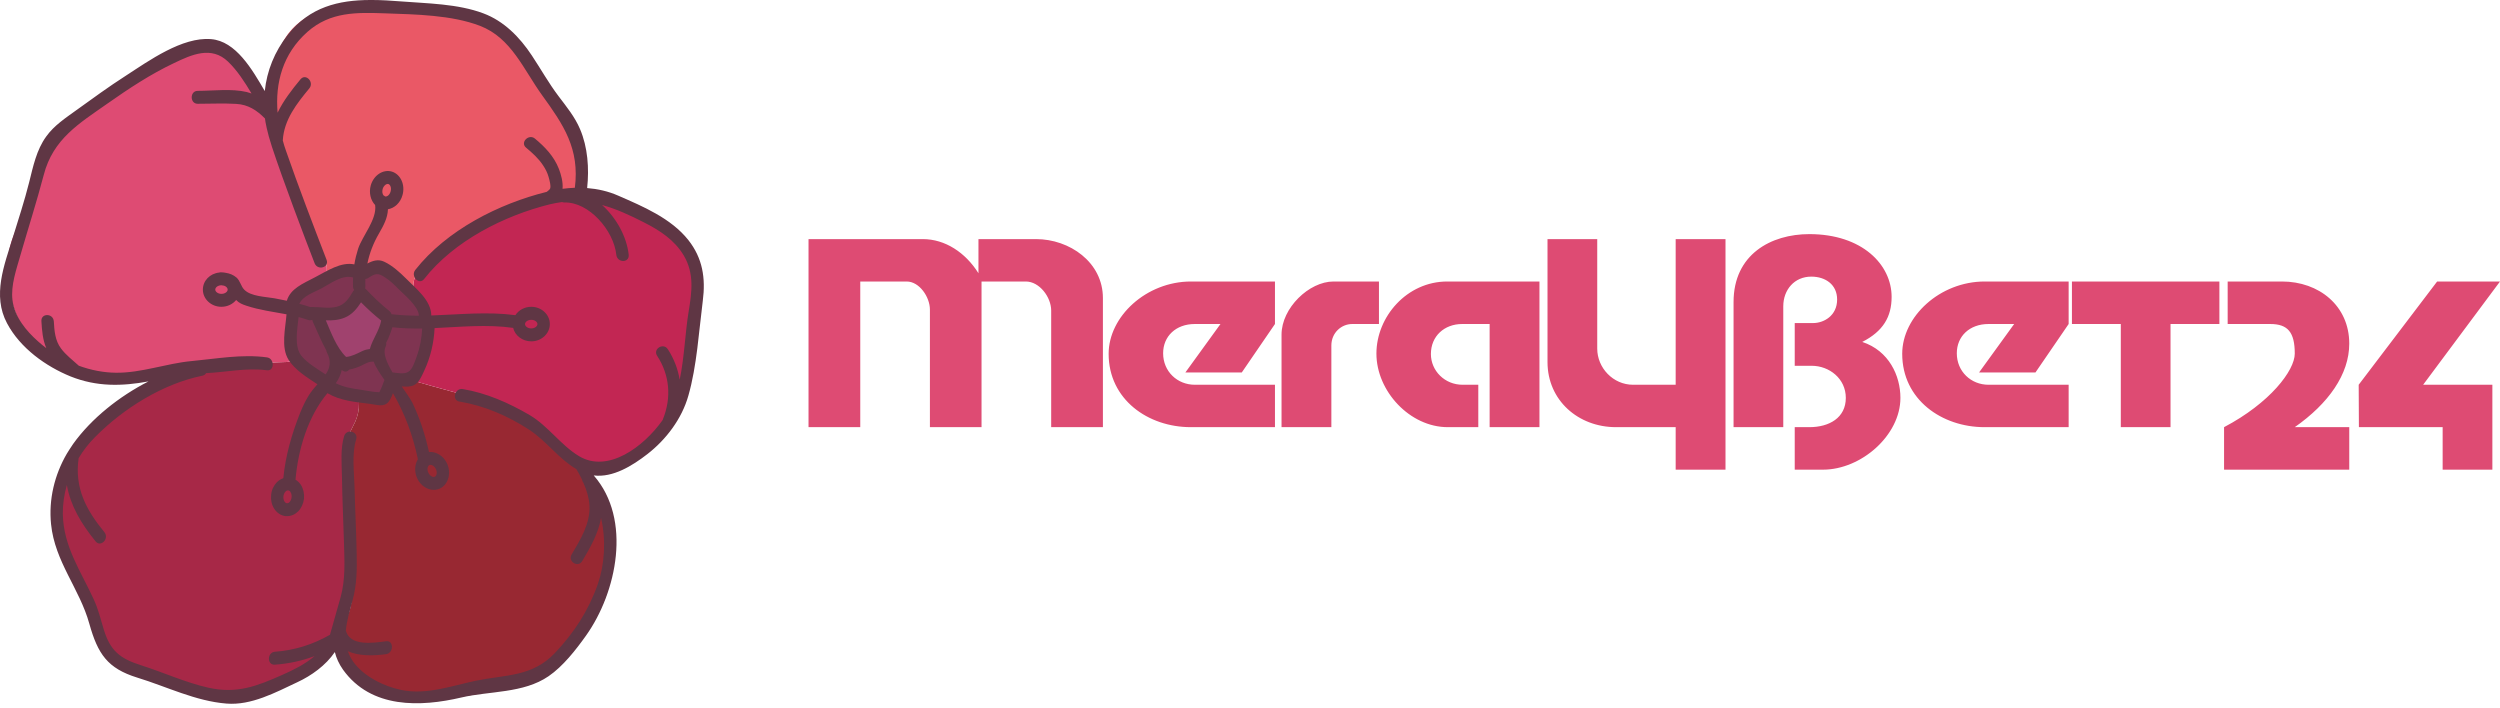 <svg width="300" height="85" viewBox="0 0 300 85" fill="none" xmlns="http://www.w3.org/2000/svg">
<path d="M290.777 46.171H299.084V56.36H293.118V51.259H283.068L283.043 46.171L292.456 33.78H300L290.777 46.171ZM281.911 56.36H266.887V51.259C272.383 48.371 275.372 44.466 275.372 42.431C275.372 39.874 274.545 38.881 272.433 38.881H267.32V33.78H273.833C278.272 33.78 281.911 36.681 281.911 41.235C281.911 44.924 279.405 48.435 275.372 51.259H281.911V56.36ZM260.463 38.881V51.259H254.497V38.881H248.632V33.78H266.327V38.881H260.463ZM238.621 46.171H248.238V51.259H238.138C233.024 51.259 228.266 47.952 228.266 42.456C228.266 37.978 232.795 33.78 238.163 33.78H248.238V38.881L244.256 44.695H237.489L241.699 38.881H238.621C236.344 38.881 234.817 40.357 234.817 42.392C234.817 44.58 236.522 46.171 238.621 46.171ZM223.47 41.031C226.676 42.087 228.05 45.089 228.05 47.748C228.05 52.226 223.356 56.36 218.751 56.36H215.367V51.259H217.122C219.514 51.259 221.498 50.127 221.498 47.748C221.498 45.433 219.514 43.894 217.402 43.894H215.367V38.767H217.58C218.852 38.767 220.455 37.889 220.455 35.943C220.455 34.149 219.056 33.195 217.351 33.195C215.329 33.195 213.993 34.773 213.993 36.757V51.259H208.027V36.248C208.027 30.524 212.517 28.094 217.122 28.094C223.47 28.094 226.994 31.77 226.994 35.625C226.994 38.029 225.964 39.759 223.47 41.031ZM201.081 56.36V51.259H193.919C189.391 51.259 185.701 48.041 185.701 43.448V28.692H191.668V41.833C191.668 44.148 193.576 46.171 195.967 46.171H201.081V28.692H207.06V56.36H201.081ZM178.756 51.259V38.881H175.461C173.324 38.881 171.708 40.332 171.708 42.481C171.708 44.491 173.362 46.171 175.512 46.171H177.395V51.259H173.731C169.177 51.259 165.17 46.934 165.17 42.431C165.17 38.004 168.833 33.78 173.667 33.78H184.735V51.259H178.756ZM162.269 38.881C160.959 38.881 159.763 39.937 159.763 41.464V51.259H153.784V40.154C153.784 36.961 157.092 33.78 160.018 33.78H165.475V38.881H162.269ZM143.379 46.171H152.996V51.259H142.895C137.781 51.259 133.036 47.952 133.036 42.456C133.036 37.978 137.552 33.78 142.921 33.78H152.996V38.881L149.014 44.695H142.246L146.457 38.881H143.379C141.102 38.881 139.575 40.357 139.575 42.392C139.575 44.58 141.28 46.171 143.379 46.171ZM126.142 51.259V37.266C126.142 35.65 124.73 33.78 123.101 33.78H117.784V51.259H111.589V37.151C111.589 35.65 110.329 33.78 108.803 33.78H103.231V51.259H97.023V28.692H110.736C113.408 28.692 115.85 30.295 117.415 32.788V28.692H124.323C128.342 28.692 132.349 31.465 132.349 35.765V51.259H126.142Z" fill="#DE4B73"/>
<path d="M39.711 77.23C35.946 81.44 33.465 83.628 27.817 83.45C24.599 83.348 19.777 81.911 16.775 80.511C14.943 79.634 13.239 78.412 12.234 76.619C9.6 71.95 8.252 66.709 6.509 61.646C6.013 60.221 7.005 59.127 7.578 58.072C9.321 54.84 10.135 51.062 13.976 49.103C15.617 48.276 17.246 46.686 19.027 45.656C19.599 45.643 20.223 45.783 20.731 45.592C25.158 44.002 29.738 43.544 34.368 43.442C35.386 43.417 35.195 42.603 35.335 41.98C37.447 44.129 39.291 46.712 42.688 46.661C43.375 48.2 43.095 49.816 42.383 51.1C41.606 52.513 41.492 53.937 41.721 55.324C42.548 60.4 42.764 65.513 42.357 70.589C42.217 72.268 41.683 76.135 39.711 77.23Z" fill="#A72847"/>
<path d="M35.335 41.979C35.195 42.602 35.386 43.417 34.368 43.442C29.738 43.544 25.158 44.002 20.731 45.592C20.222 45.783 19.599 45.643 19.027 45.656C18.174 44.587 11.954 45.299 10.961 45.108C6.98 44.333 7.985 44.129 4.512 41.33C0.988 38.494 0.085 32.006 1.599 28.355C3.074 24.793 4.257 21.129 5.555 17.504C6.382 15.189 8.672 14.12 10.732 12.912C14.32 10.825 17.029 7.671 20.909 6.157C23.199 5.254 25.323 5.533 27.206 7.06C29.229 8.701 31.162 10.469 32.167 13.052C32.218 13.357 32.269 13.662 32.333 13.955C32.269 14.413 32.371 14.807 32.765 15.074C32.918 16.105 32.384 17.25 33.249 18.165C33.287 18.712 33.172 19.336 33.758 19.692C34.584 23.495 36.213 26.917 38.49 29.996C39.1 30.835 39.253 31.688 39.215 32.642C38.541 33.52 38.108 34.525 36.721 34.639C35.551 34.741 34.826 35.962 35.055 37.107C35.398 38.748 35.004 40.376 35.335 41.979Z" fill="#DE4B73"/>
<path d="M40.105 75.69C42.077 74.596 42.217 72.268 42.357 70.589C42.764 65.513 42.547 60.4 41.721 55.324C41.492 53.937 41.606 52.513 42.382 51.1C43.094 49.816 43.374 48.2 42.687 46.661C43.68 46.661 44.672 46.648 45.677 46.648C47.063 47.093 47.928 45.821 49.086 45.503C52.699 46.699 56.413 47.335 59.988 48.989C62.062 49.943 64.059 50.604 65.725 52.309C66.997 53.606 68.511 54.65 69.923 55.807C75.737 66.76 74.668 74.38 63.995 80.855C61.057 82.636 55.663 84.035 51.986 83.628C51.414 83.577 50.791 83.425 50.282 83.59C46.071 85.027 43.909 81.262 41.186 78.718C40.334 77.929 40.067 76.861 40.105 75.69Z" fill="#982832"/>
<path d="M49.62 34.868C49.417 33.126 50.358 32.146 51.58 31.09C55.294 27.834 59.327 25.239 64.008 23.814C66.094 24.119 68.015 23.318 70 22.898C71.03 23.191 72.048 23.636 73.103 23.738C80.431 24.463 84.591 31.599 83.255 38.176C82.301 42.794 82.008 47.704 79.362 51.851C77.212 55.209 73.65 56.367 69.923 55.807C68.511 54.65 66.997 53.606 65.725 52.309C64.059 50.604 62.062 49.943 59.988 48.989C56.413 47.335 52.699 46.699 49.086 45.503C49.074 45.236 49.074 44.956 49.074 44.689C51.478 41.547 51.809 38.29 49.62 34.868Z" fill="#C22653"/>
<path d="M69.326 21.664C69.86 17.759 69.529 14.171 66.26 11.462C64.772 10.228 63.843 8.498 63.067 6.653C62.405 5.063 61.07 4.007 59.632 3.066C56.299 0.878 52.292 1.005 48.514 0.712C45.206 0.445 42.23 0.28 39.037 1.17C34.241 2.519 32.269 6.373 32.854 12.975C32.625 13.001 32.397 13.026 32.167 13.052C32.218 13.357 32.269 13.662 32.333 13.955C32.269 14.413 32.371 14.807 32.765 15.074C32.918 16.105 32.384 17.25 33.249 18.166C33.287 18.713 33.172 19.336 33.758 19.692C34.584 23.496 36.213 26.918 38.49 29.996C39.1 30.836 39.253 31.688 39.215 32.642C42.98 31.866 46.542 32.12 49.621 34.868C49.417 33.126 50.359 32.146 51.58 31.09C55.294 27.834 59.327 25.238 64.008 23.814C66.094 24.119 68.015 23.318 70 22.898C69.771 22.491 69.555 22.084 69.326 21.664Z" fill="#EA5866"/>
<path d="M42.001 42.475C39.94 42.335 39.431 40.682 39.202 38.901C39.126 38.316 42.688 35.326 43.374 35.326C44.367 35.313 46.16 37.998 46.135 39.448C46.122 40.898 43.922 42.59 42.001 42.475ZM49.621 34.868C46.542 32.12 42.98 31.866 39.215 32.642C38.541 33.52 38.108 34.525 36.721 34.639C35.551 34.741 34.826 35.962 35.055 37.107C35.398 38.748 34.673 40.745 35.017 42.348C37.116 44.498 39.291 46.979 42.675 46.928C43.68 46.928 44.494 47.246 45.486 47.246C46.886 47.691 47.929 45.821 49.086 45.503C49.074 45.236 49.481 45.134 49.481 44.867C51.885 41.725 51.809 38.29 49.621 34.868Z" fill="#7F3451"/>
<path d="M46.135 39.448C46.122 40.898 43.4 43.493 41.479 43.379C39.418 43.239 38.808 40.135 38.579 38.367C41.276 37.413 42.688 35.327 43.374 35.327C44.367 35.314 46.16 37.998 46.135 39.448Z" fill="#A0426E"/>
<path d="M63.754 39.41C63.309 39.41 63.003 39.142 63.003 38.888C63.003 38.646 63.309 38.379 63.754 38.379C64.186 38.379 64.492 38.646 64.492 38.888C64.492 39.142 64.186 39.41 63.754 39.41ZM49.99 42.819C49.773 43.404 49.519 44.307 48.985 44.625C48.476 44.931 47.687 44.752 47.102 44.689C46.402 43.519 45.919 42.361 46.262 41.636C46.351 41.458 46.364 41.292 46.339 41.127C46.428 40.974 46.504 40.809 46.58 40.644C46.758 40.211 46.949 39.74 47.089 39.27C48.272 39.41 49.468 39.435 50.664 39.422C50.6 40.58 50.397 41.725 49.99 42.819ZM43.171 46.75C42.153 46.61 41.199 46.444 40.296 45.986C40.652 45.477 40.894 44.943 41.008 44.396C41.021 44.409 41.047 44.422 41.059 44.434C41.39 44.702 41.708 44.6 41.912 44.345C42.408 44.269 42.879 44.091 43.337 43.887C43.629 43.76 43.922 43.569 44.214 43.48C44.431 43.404 44.621 43.391 44.838 43.391C45.117 44.142 45.614 44.841 46.135 45.592C45.957 46.075 45.766 46.597 45.525 47.068C44.736 47.055 43.934 46.851 43.171 46.75ZM36.175 42.704C35.271 41.585 35.678 39.524 35.831 38.048C36.213 38.15 36.594 38.265 36.963 38.392C37.141 38.456 37.294 38.443 37.434 38.392C37.447 38.392 37.459 38.392 37.485 38.392C37.498 38.481 37.51 38.557 37.548 38.634C38.07 39.753 38.553 40.962 39.164 42.068C39.177 42.157 39.202 42.246 39.253 42.348C39.8 43.391 39.571 44.205 39.075 44.931C38.07 44.269 36.887 43.582 36.175 42.704ZM38.541 34.627C39.647 34.041 41.098 32.909 42.37 33.303C42.357 33.647 42.344 33.99 42.357 34.347C42.357 34.525 42.408 34.677 42.497 34.792C42.446 34.843 42.408 34.894 42.37 34.957C41.861 35.822 41.365 36.598 40.347 36.827C39.393 37.044 38.35 36.827 37.383 36.84C37.332 36.84 37.281 36.853 37.243 36.853C36.811 36.7 36.365 36.573 35.92 36.458C36.365 35.492 37.625 35.11 38.541 34.627ZM41.53 42.831C40.398 41.737 39.736 39.944 39.1 38.443C39.889 38.468 40.665 38.417 41.403 38.099C42.255 37.743 42.828 37.044 43.324 36.28C44.087 37.056 44.889 37.781 45.741 38.468C45.512 39.702 44.71 40.682 44.38 41.877C44.074 41.916 43.794 41.979 43.464 42.132C42.866 42.424 42.204 42.781 41.53 42.831ZM46.211 33.291C46.797 33.66 47.318 34.169 47.814 34.677C48.463 35.339 50.231 36.751 50.269 37.883C49.175 37.883 48.081 37.832 46.975 37.705C46.937 37.552 46.847 37.412 46.695 37.298C45.69 36.496 44.761 35.606 43.883 34.665C43.858 34.639 43.833 34.614 43.807 34.601C43.833 34.525 43.845 34.436 43.845 34.347C43.833 34.054 43.833 33.761 43.845 33.482C43.96 33.469 44.074 33.431 44.176 33.367C45.054 32.795 45.346 32.718 46.211 33.291ZM51.656 55.782C51.872 55.782 52.139 55.947 52.292 56.265C52.496 56.672 52.407 57.079 52.19 57.194C51.987 57.308 51.618 57.155 51.414 56.748C51.211 56.341 51.3 55.934 51.516 55.82C51.554 55.794 51.605 55.782 51.656 55.782ZM34.75 60.247C34.686 60.31 34.572 60.412 34.419 60.386C34.279 60.374 34.177 60.247 34.139 60.183C34.037 60.018 33.986 59.789 34.012 59.56C34.037 59.331 34.127 59.127 34.266 58.987C34.317 58.924 34.419 58.847 34.546 58.847C34.559 58.847 34.572 58.847 34.584 58.847C34.724 58.86 34.826 58.974 34.864 59.051C34.966 59.216 35.017 59.445 34.992 59.674C34.966 59.903 34.877 60.107 34.75 60.247ZM26.57 35.263C26.138 35.263 25.832 34.995 25.832 34.754C25.832 34.499 26.138 34.232 26.57 34.232C26.697 34.245 26.799 34.258 26.888 34.283C27.155 34.372 27.321 34.563 27.321 34.754C27.321 34.995 27.015 35.263 26.57 35.263ZM45.919 22.681C46.046 22.249 46.389 22.02 46.606 22.084C46.835 22.16 47 22.541 46.873 22.974C46.758 23.407 46.44 23.623 46.211 23.572C46.148 23.521 46.084 23.47 46.021 23.445C45.893 23.279 45.83 22.999 45.919 22.681ZM63.754 36.815C62.94 36.815 62.24 37.221 61.846 37.819C58.487 37.374 55.116 37.743 51.758 37.858C51.732 36.013 49.888 34.614 48.705 33.405C47.954 32.655 47.064 31.853 46.11 31.408C45.397 31.065 44.723 31.281 44.087 31.624C44.342 30.378 44.799 29.182 45.474 28.024C46.059 27.007 46.517 26.142 46.555 25.111C47.331 24.984 48.043 24.348 48.298 23.419C48.654 22.185 48.081 20.926 47.038 20.595C45.983 20.277 44.85 21.015 44.494 22.236C44.24 23.139 44.481 24.043 45.016 24.602C45.257 26.307 43.502 28.291 42.98 29.831C42.777 30.467 42.624 31.09 42.522 31.726C40.894 31.395 39.266 32.515 37.79 33.278C36.315 34.054 34.864 34.627 34.419 36.089C33.923 35.988 33.44 35.886 32.943 35.797C31.875 35.606 30.094 35.581 29.305 34.754C28.911 34.359 28.834 33.711 28.377 33.303C27.982 32.973 27.575 32.82 27.117 32.744C26.939 32.706 26.761 32.68 26.57 32.68C26.468 32.667 26.379 32.68 26.303 32.706C25.196 32.82 24.344 33.685 24.344 34.754C24.344 35.886 25.336 36.815 26.57 36.815C27.295 36.815 27.931 36.496 28.338 36C28.682 36.369 29.076 36.522 29.572 36.687C31.137 37.209 32.765 37.412 34.381 37.718C34.254 39.41 33.681 41.687 34.635 43.188C35.411 44.409 36.836 45.287 38.095 46.114C37.879 46.355 37.676 46.584 37.498 46.813C36.849 47.64 36.404 48.594 36.009 49.561C35.017 52.067 34.254 54.688 33.999 57.384C33.719 57.473 33.452 57.639 33.223 57.868C32.842 58.262 32.587 58.796 32.536 59.394C32.473 59.992 32.6 60.577 32.905 61.048C33.223 61.544 33.719 61.875 34.266 61.938C34.33 61.938 34.394 61.938 34.457 61.938C34.941 61.938 35.411 61.735 35.78 61.366C36.162 60.972 36.416 60.425 36.48 59.84C36.531 59.242 36.404 58.657 36.111 58.186C35.933 57.919 35.717 57.715 35.462 57.562C35.78 53.886 36.963 49.968 39.291 47.182C40.869 48.111 42.65 48.238 44.418 48.467C45.028 48.543 45.843 48.823 46.389 48.441C46.733 48.212 46.975 47.691 47.153 47.182C48.578 49.612 49.557 52.27 50.142 55.082C50.142 55.082 50.142 55.095 50.155 55.095C49.748 55.743 49.697 56.659 50.091 57.461C50.498 58.288 51.287 58.784 52.05 58.784C52.33 58.784 52.61 58.72 52.877 58.58C53.844 58.059 54.175 56.697 53.615 55.553C53.17 54.662 52.305 54.166 51.478 54.242C51.033 52.207 50.397 50.248 49.506 48.365C49.277 47.895 48.768 47.182 48.209 46.368C48.718 46.419 49.239 46.419 49.633 46.241C50.295 45.948 50.626 45.083 50.918 44.46C51.669 42.857 52.063 41.14 52.152 39.371C55.294 39.231 58.436 38.901 61.578 39.346C61.795 40.262 62.685 40.962 63.754 40.962C64.975 40.962 65.98 40.033 65.98 38.888C65.98 37.743 64.975 36.815 63.754 36.815Z" fill="#5F3644"/>
<path d="M82.632 37.413C82.212 39.969 82.123 42.908 81.563 45.567C81.347 44.282 80.876 43.035 80.138 41.903C79.604 41.089 78.319 41.865 78.853 42.692C80.367 45.007 80.596 47.717 79.553 50.299C79.54 50.324 79.54 50.362 79.528 50.388C77.238 53.645 72.925 56.825 69.465 54.726C67.277 53.403 65.789 51.126 63.55 49.803C61.044 48.34 58.36 47.157 55.523 46.686C54.582 46.533 54.175 48.035 55.129 48.187C58.093 48.671 60.98 49.917 63.525 51.584C65.598 52.945 67.036 55.057 69.16 56.291C69.402 56.685 69.631 57.117 69.847 57.563C69.86 57.69 69.911 57.804 70 57.919C70.394 58.797 70.686 59.751 70.737 60.667C70.852 62.816 69.631 64.788 68.6 66.531C68.091 67.383 69.376 68.172 69.872 67.32C70.814 65.742 71.806 64.012 72.124 62.155C72.747 64.801 72.544 67.79 71.742 70.08C70.61 73.311 68.88 75.932 66.59 78.362C63.855 81.237 60.713 80.944 57.126 81.682C54.149 82.305 51.198 83.424 48.119 82.788C46.084 82.369 43.616 81.16 42.37 79.379C42.09 78.972 41.886 78.565 41.746 78.145C43.056 78.743 44.837 78.705 46.326 78.501C47.267 78.374 47.267 76.81 46.326 76.95C44.723 77.166 41.988 77.56 41.505 75.677C41.606 74.469 41.988 73.248 42.306 72.052C42.828 70.144 42.84 68.376 42.802 66.416C42.751 63.783 42.611 61.163 42.548 58.529C42.51 56.761 42.191 54.459 42.738 52.741C43.044 51.787 41.606 51.38 41.301 52.322C40.83 53.823 41.008 55.642 41.034 57.181C41.072 59.827 41.199 62.46 41.276 65.094C41.339 67.32 41.466 69.482 40.881 71.632C40.639 72.51 39.647 76.034 39.596 76.174C37.535 77.344 35.347 78.043 32.981 78.209C32.04 78.285 32.027 79.837 32.981 79.761C34.635 79.646 36.225 79.303 37.752 78.73C36.607 79.71 35.182 80.41 33.885 80.982C30.793 82.356 28.402 83.285 24.993 82.521C22.232 81.898 19.561 80.664 16.864 79.812C14.409 79.023 13.213 78.094 12.437 75.487C12.081 74.291 11.788 73.108 11.267 71.963C9.715 68.554 7.603 65.602 7.539 61.659C7.527 60.476 7.705 59.318 8.023 58.199C8.455 60.679 9.727 62.816 11.47 64.966C12.094 65.73 13.149 64.623 12.526 63.859C10.351 61.201 8.926 58.593 9.435 54.98C9.982 54.064 10.643 53.212 11.394 52.462C14.829 48.976 19.599 46.037 24.293 45.083C24.509 45.032 24.649 44.931 24.726 44.778C27.155 44.663 29.598 44.104 32.027 44.434C32.969 44.562 32.956 42.997 32.027 42.883C29.038 42.475 25.998 43.048 22.995 43.328C19.955 43.608 16.966 44.765 13.913 44.727C12.399 44.714 10.885 44.409 9.46 43.888C8.735 43.226 7.896 42.603 7.31 41.801C6.611 40.86 6.522 39.702 6.458 38.557C6.382 37.565 4.893 37.553 4.97 38.557C5.033 39.639 5.122 40.771 5.555 41.776C5.211 41.521 4.893 41.254 4.575 40.974C3.125 39.69 1.764 38.049 1.497 36.013C1.281 34.232 1.968 32.324 2.451 30.619C3.38 27.401 4.397 24.234 5.25 20.99C6.369 16.665 9.511 14.807 12.857 12.454C15.426 10.648 18.06 8.905 20.884 7.569C23.008 6.551 25.361 5.483 27.359 7.391C28.465 8.447 29.369 9.846 30.183 11.22C30.005 11.156 29.814 11.093 29.61 11.042C27.753 10.609 25.616 10.902 23.721 10.902C22.766 10.902 22.766 12.454 23.721 12.454C25.26 12.454 26.812 12.378 28.338 12.467C29.788 12.543 30.832 13.243 31.798 14.222C31.824 14.527 32.04 15.812 32.625 17.593C33.974 21.689 36.518 28.406 37.752 31.586C38.108 32.502 39.545 32.108 39.189 31.179C37.523 26.854 35.856 22.516 34.33 18.128C34.177 17.708 34.05 17.288 33.935 16.855C34.075 14.375 35.602 12.441 37.116 10.609C37.739 9.859 36.696 8.752 36.06 9.515C35.017 10.775 34.012 12.072 33.312 13.522C33.007 9.935 33.935 6.45 36.887 3.829C39.66 1.374 42.853 1.488 46.262 1.603C49.862 1.73 54.2 1.794 57.609 3.104C61.362 4.554 62.812 8.32 65.051 11.424C67.621 14.973 69.58 17.848 68.982 22.529C68.486 22.554 67.99 22.593 67.506 22.656C67.583 21.842 67.316 20.901 67.061 20.252C66.476 18.751 65.382 17.619 64.186 16.626C63.436 16.016 62.38 17.11 63.13 17.72C63.894 18.356 64.631 19.018 65.178 19.858C65.458 20.277 65.687 20.723 65.827 21.219C65.903 21.473 66.196 22.478 65.967 22.707C65.891 22.796 65.662 23 65.598 23.025C59.886 24.437 53.602 27.605 49.837 32.388C49.239 33.151 50.282 34.258 50.893 33.482C54.493 28.889 60.51 25.875 65.993 24.513C66.489 24.399 66.972 24.31 67.443 24.246C67.519 24.272 67.608 24.297 67.71 24.297C70.686 24.208 73.65 27.668 73.956 30.569C74.058 31.561 75.546 31.574 75.444 30.569C75.215 28.431 73.981 26.154 72.251 24.602C73.93 25.06 75.559 25.811 77.302 26.701C79.159 27.643 80.94 28.788 82.059 30.67C83.331 32.833 83.026 35.034 82.632 37.413ZM44.685 0H44.392C40.652 0.013 37.167 0.827 34.546 4.16C32.931 6.208 32.027 8.51 31.773 10.927C30.272 8.358 28.313 4.923 25.311 4.694C21.863 4.414 17.869 7.289 15.083 9.096C13.06 10.393 11.114 11.818 9.168 13.217C7.87 14.159 6.496 15.049 5.542 16.385C4.372 18 3.977 19.972 3.494 21.893C2.934 24.119 2.222 26.282 1.548 28.47C0.505 31.828 -0.946 35.453 0.848 38.799C2.426 41.776 5.504 43.964 8.468 45.172C11.623 46.432 14.638 46.355 17.818 45.77C14.281 47.577 10.961 50.223 8.773 53.276C8.621 53.479 8.01 54.446 8.01 54.459C6.547 56.977 5.822 59.941 6.127 62.906C6.585 67.421 9.549 70.627 10.72 74.85C11.737 78.476 12.895 80.206 16.47 81.313C20.006 82.394 23.466 84.137 27.181 84.429C30.145 84.671 33.045 83.106 35.691 81.86C37.357 81.084 39.087 79.863 40.181 78.247C40.36 78.972 40.678 79.672 41.161 80.359C44.545 85.078 50.498 84.837 55.345 83.704C58.754 82.903 62.8 83.221 65.827 81.147C67.557 79.964 69.109 77.98 70.33 76.263C74.019 71.072 75.851 62.333 71.259 57.066C71.259 57.054 71.259 57.054 71.259 57.054C73.549 57.334 75.877 55.896 77.696 54.484C79.922 52.754 81.817 50.273 82.606 47.475C83.624 43.913 83.865 39.779 84.336 36.09C84.692 33.367 84.311 30.976 82.606 28.813C80.52 26.18 77.136 24.768 74.198 23.483C72.989 22.949 71.73 22.669 70.458 22.567C70.712 20.214 70.534 17.669 69.605 15.494C68.982 14.019 67.964 12.785 67.023 11.538C65.84 9.973 64.898 8.281 63.817 6.653C62.354 4.44 60.459 2.519 58.004 1.603C54.925 0.445 51.287 0.42 48.069 0.165C46.924 0.076 45.791 0 44.685 0Z" fill="#5F3644"/>
</svg>
